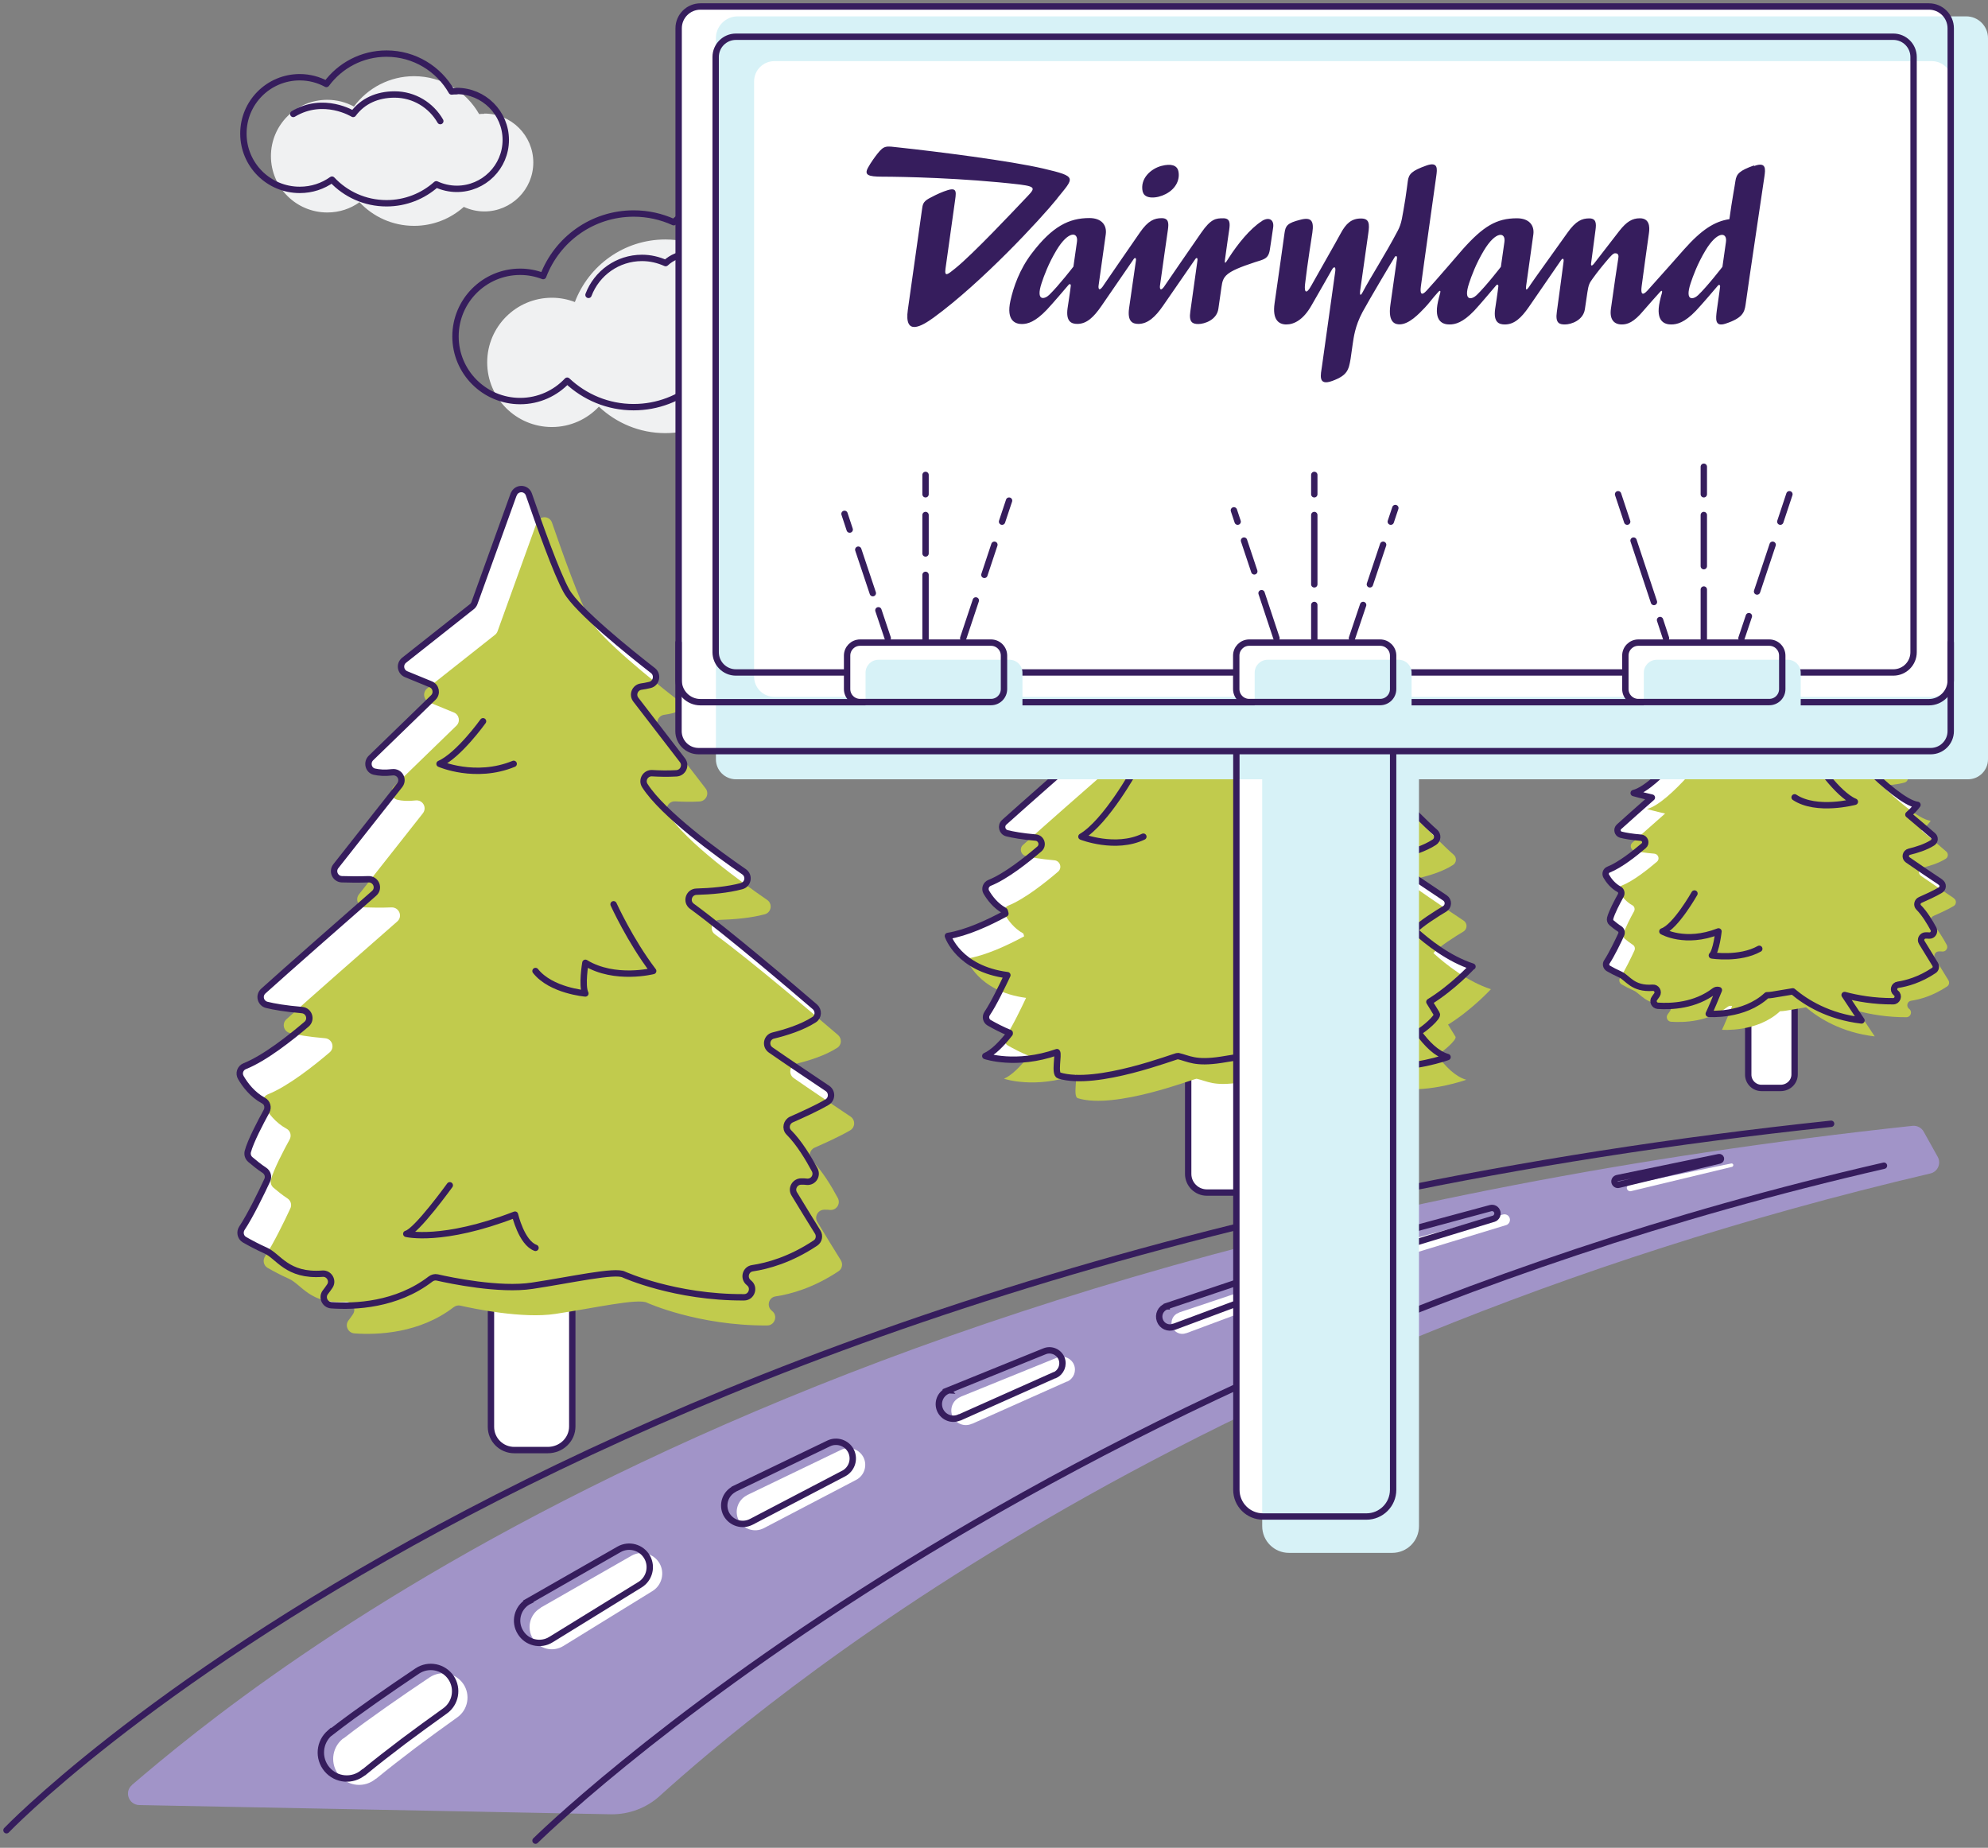 <svg width="312" height="290" viewBox="0 0 312 290" fill="none" xmlns="http://www.w3.org/2000/svg">
<rect x="0" y="0" width="312" height="290" fill="#808080" stroke="none"/>
<g clip-path="url(#clip0_4272_68209)">
<path d="M77.052 201.752V223.936C77.052 225.953 78.683 227.582 80.701 227.582H85.96C88.1 227.582 89.813 225.932 89.813 223.875V201.019" fill="white"/>
<path d="M77.052 201.752V223.936C77.052 225.953 78.683 227.582 80.701 227.582H85.96C88.1 227.582 89.813 225.932 89.813 223.875V201.019" fill="white"/>
<path d="M77.052 201.752V223.936C77.052 225.953 78.683 227.582 80.701 227.582H85.96C88.1 227.582 89.813 225.932 89.813 223.875V201.019" fill="white"/>
<path d="M77.052 201.752V223.936C77.052 225.953 78.683 227.582 80.701 227.582H85.96C88.1 227.582 89.813 225.932 89.813 223.875V201.019" stroke="#361D5D" stroke-miterlimit="10"/>
<path d="M80.619 77.572L74.463 94.643C74.382 94.867 74.239 95.07 74.056 95.213L63.415 103.626C62.661 104.237 62.824 105.419 63.721 105.806L67.594 107.395C68.45 107.741 68.654 108.841 68.002 109.473L58.217 118.965C57.524 119.638 57.789 120.88 58.747 121.104C59.461 121.267 60.378 121.349 61.56 121.206C62.742 121.064 63.435 122.347 62.722 123.243L52.713 135.934C52.061 136.749 52.611 137.951 53.651 137.992C54.813 138.032 56.301 138.053 57.809 137.992C59.012 137.951 59.624 139.418 58.706 140.212C53.998 144.327 44.906 152.312 41.319 155.551C40.565 156.244 40.891 157.466 41.869 157.711C43.011 157.996 44.764 158.301 47.393 158.525C48.514 158.627 48.963 160.012 48.107 160.746C45.62 162.864 41.584 166.063 38.424 167.326C37.69 167.611 37.405 168.466 37.813 169.139C38.465 170.259 39.606 171.787 41.339 172.724C41.951 173.05 42.154 173.803 41.828 174.415C40.911 176.085 39.301 179.141 38.893 180.729C38.771 181.198 38.934 181.687 39.301 181.992C39.831 182.441 40.687 183.154 41.482 183.663C42.012 184.009 42.216 184.681 41.93 185.252C41.074 187.106 39.26 190.833 37.976 192.748C37.568 193.359 37.731 194.195 38.363 194.561C39.219 195.05 40.422 195.702 41.665 196.252C43.724 197.148 45.029 200.326 50.614 199.898C51.654 199.817 52.346 200.998 51.755 201.854C51.531 202.18 51.307 202.506 51.062 202.811C50.451 203.606 50.981 204.767 51.98 204.848C55.649 205.113 62.233 204.848 67.573 200.734C67.879 200.51 68.246 200.408 68.613 200.489C70.753 200.978 78.397 202.567 83.514 201.793C89.507 200.897 96.58 199.287 97.925 200.041C97.925 200.041 105.916 203.667 116.781 203.606C117.963 203.606 118.493 202.078 117.555 201.345C117.535 201.345 117.515 201.304 117.494 201.284C116.638 200.591 117.005 199.206 118.085 199.043C120.43 198.697 124.038 197.719 127.972 195.091C128.543 194.724 128.685 193.95 128.339 193.38C127.442 191.933 125.791 189.265 124.649 187.37C124.119 186.515 124.771 185.415 125.77 185.435C126.076 185.435 126.382 185.435 126.667 185.476C127.666 185.537 128.318 184.498 127.87 183.622C126.912 181.83 125.444 179.365 123.793 177.715C123.181 177.104 123.426 176.044 124.221 175.698C125.831 174.985 128.155 173.946 129.786 172.989C130.601 172.52 130.642 171.359 129.867 170.829C127.686 169.363 123.63 166.653 120.939 164.779C120.042 164.148 120.307 162.762 121.367 162.518C123.304 162.049 125.872 161.255 127.768 160.033C128.481 159.585 128.522 158.566 127.89 158.016C124.466 155.083 114.396 146.486 108.586 142.229C107.608 141.516 108.097 139.968 109.32 139.947C111.542 139.886 114.212 139.662 116.394 139.071C117.433 138.786 117.657 137.421 116.76 136.81C112.786 134.08 104.02 127.725 101.207 123.304C100.637 122.428 101.309 121.288 102.349 121.349C103.388 121.41 104.815 121.451 106.161 121.369C107.18 121.308 107.73 120.147 107.119 119.332L99.781 109.798C99.189 109.024 99.658 107.904 100.616 107.761C101.044 107.7 101.513 107.619 102.002 107.497C103.022 107.252 103.307 105.908 102.492 105.256C98.802 102.384 90.628 95.824 88.916 92.769C87.367 90.019 84.574 82.176 83.004 77.613C82.617 76.472 81.027 76.472 80.619 77.613V77.572Z" fill="white"/>
<path d="M84.248 81.992L78.092 99.063C78.01 99.287 77.868 99.491 77.684 99.633L67.043 108.047C66.289 108.658 66.452 109.839 67.349 110.226L71.222 111.815C72.078 112.161 72.282 113.261 71.63 113.893L61.846 123.386C61.153 124.058 61.417 125.301 62.376 125.525C63.089 125.688 64.006 125.769 65.189 125.627C66.371 125.484 67.064 126.767 66.35 127.664L56.342 140.355C55.69 141.169 56.24 142.371 57.279 142.412C58.441 142.453 59.929 142.473 61.438 142.412C62.641 142.371 63.252 143.838 62.335 144.632C57.626 148.747 48.535 156.733 44.947 159.972C44.193 160.664 44.519 161.886 45.498 162.131C46.639 162.416 48.392 162.722 51.022 162.946C52.143 163.048 52.591 164.433 51.735 165.166C49.248 167.285 45.212 170.483 42.053 171.746C41.319 172.031 41.033 172.887 41.441 173.559C42.093 174.679 43.235 176.207 44.968 177.144C45.579 177.47 45.783 178.224 45.457 178.835C44.539 180.505 42.929 183.561 42.521 185.15C42.399 185.618 42.562 186.107 42.929 186.413C43.459 186.861 44.315 187.574 45.11 188.083C45.64 188.43 45.844 189.102 45.559 189.672C44.703 191.526 42.888 195.254 41.604 197.169C41.196 197.78 41.359 198.615 41.991 198.982C42.847 199.471 44.05 200.122 45.294 200.672C47.352 201.569 48.657 204.747 54.242 204.319C55.282 204.237 55.975 205.419 55.384 206.274C55.16 206.6 54.935 206.926 54.691 207.232C54.079 208.026 54.609 209.187 55.608 209.269C59.277 209.534 65.861 209.269 71.202 205.154C71.508 204.93 71.875 204.828 72.242 204.91C74.382 205.398 82.026 206.987 87.142 206.213C93.135 205.317 100.209 203.708 101.554 204.461C101.554 204.461 109.545 208.087 120.409 208.026C121.592 208.026 122.122 206.498 121.184 205.765C121.163 205.765 121.143 205.724 121.123 205.704C120.267 205.011 120.633 203.626 121.714 203.463C124.058 203.117 127.666 202.139 131.6 199.511C132.171 199.145 132.314 198.371 131.967 197.8C131.07 196.354 129.419 193.685 128.278 191.791C127.748 190.935 128.4 189.835 129.399 189.856C129.704 189.856 130.01 189.856 130.296 189.896C131.294 189.957 131.947 188.918 131.498 188.043C130.54 186.25 129.073 183.785 127.421 182.135C126.81 181.524 127.055 180.465 127.849 180.118C129.46 179.405 131.784 178.366 133.414 177.409C134.23 176.94 134.271 175.779 133.496 175.25C131.315 173.783 127.258 171.074 124.568 169.2C123.671 168.568 123.936 167.183 124.996 166.938C126.932 166.47 129.501 165.675 131.396 164.453C132.11 164.005 132.151 162.986 131.519 162.436C128.094 159.503 118.024 150.907 112.215 146.649C111.236 145.936 111.726 144.388 112.949 144.368C115.171 144.307 117.841 144.082 120.022 143.492C121.062 143.206 121.286 141.842 120.389 141.231C116.414 138.501 107.649 132.145 104.836 127.725C104.265 126.849 104.938 125.708 105.977 125.769C107.017 125.83 108.444 125.871 109.789 125.789C110.808 125.728 111.359 124.567 110.747 123.752L103.409 114.219C102.818 113.445 103.287 112.324 104.245 112.182C104.673 112.121 105.142 112.039 105.631 111.917C106.65 111.673 106.935 110.328 106.12 109.676C102.43 106.804 94.256 100.245 92.544 97.189C90.995 94.439 88.202 86.596 86.633 82.033C86.245 80.892 84.656 80.892 84.248 82.033V81.992Z" fill="#C1CB4D"/>
<path d="M80.619 77.572L74.463 94.643C74.382 94.867 74.239 95.07 74.056 95.213L63.415 103.626C62.661 104.237 62.824 105.419 63.721 105.806L67.594 107.395C68.45 107.741 68.654 108.841 68.002 109.473L58.217 118.965C57.524 119.638 57.789 120.88 58.747 121.104C59.461 121.267 60.378 121.349 61.56 121.206C62.742 121.064 63.435 122.347 62.722 123.243L52.713 135.934C52.061 136.749 52.611 137.951 53.651 137.992C54.813 138.032 56.301 138.053 57.809 137.992C59.012 137.951 59.624 139.418 58.706 140.212C53.998 144.327 44.906 152.312 41.319 155.551C40.565 156.244 40.891 157.466 41.869 157.711C43.011 157.996 44.764 158.301 47.393 158.525C48.514 158.627 48.963 160.012 48.107 160.746C45.62 162.864 41.584 166.063 38.424 167.326C37.69 167.611 37.405 168.466 37.813 169.139C38.465 170.259 39.606 171.787 41.339 172.724C41.951 173.05 42.154 173.803 41.828 174.415C40.911 176.085 39.301 179.141 38.893 180.73C38.771 181.198 38.934 181.687 39.301 181.992C39.831 182.441 40.687 183.154 41.482 183.663C42.012 184.009 42.216 184.681 41.93 185.252C41.074 187.106 39.26 190.833 37.976 192.748C37.568 193.359 37.731 194.195 38.363 194.561C39.219 195.05 40.422 195.702 41.665 196.252C43.724 197.148 45.029 200.326 50.614 199.898C51.654 199.817 52.346 200.998 51.755 201.854C51.531 202.18 51.307 202.506 51.062 202.811C50.451 203.606 50.981 204.767 51.98 204.848C55.649 205.113 62.233 204.848 67.573 200.734C67.879 200.51 68.246 200.408 68.613 200.489C70.753 200.978 78.397 202.567 83.514 201.793C89.507 200.897 96.58 199.287 97.925 200.041C97.925 200.041 105.916 203.667 116.781 203.606C117.963 203.606 118.493 202.078 117.555 201.345C117.535 201.345 117.515 201.304 117.494 201.284C116.638 200.591 117.005 199.206 118.085 199.043C120.43 198.697 124.038 197.719 127.972 195.091C128.543 194.724 128.685 193.95 128.339 193.38C127.442 191.933 125.791 189.265 124.649 187.37C124.119 186.515 124.771 185.415 125.77 185.435C126.076 185.435 126.382 185.435 126.667 185.476C127.666 185.537 128.318 184.498 127.87 183.622C126.912 181.83 125.444 179.365 123.793 177.715C123.181 177.103 123.426 176.044 124.221 175.698C125.831 174.985 128.155 173.946 129.786 172.989C130.601 172.52 130.642 171.359 129.867 170.829C127.686 169.363 123.63 166.653 120.939 164.779C120.042 164.148 120.307 162.762 121.367 162.518C123.304 162.049 125.872 161.255 127.768 160.033C128.481 159.585 128.522 158.566 127.89 158.016C124.466 155.083 114.396 146.486 108.586 142.229C107.608 141.516 108.097 139.968 109.32 139.947C111.542 139.886 114.212 139.662 116.394 139.071C117.433 138.786 117.657 137.421 116.76 136.81C112.786 134.08 104.02 127.725 101.207 123.304C100.637 122.428 101.309 121.288 102.349 121.349C103.388 121.41 104.815 121.451 106.161 121.369C107.18 121.308 107.73 120.147 107.119 119.332L99.781 109.798C99.189 109.024 99.658 107.904 100.616 107.761C101.044 107.7 101.513 107.619 102.002 107.497C103.022 107.252 103.307 105.908 102.492 105.256C98.802 102.384 90.628 95.824 88.916 92.769C87.367 90.019 84.574 82.176 83.004 77.613C82.617 76.472 81.027 76.472 80.619 77.613V77.572Z" stroke="#361D5D" stroke-linecap="round" stroke-linejoin="round"/>
<path d="M70.59 186.026C70.59 186.026 65.372 193.257 63.762 193.645C63.762 193.645 69.388 195.05 80.823 190.63C80.823 190.63 81.843 195.05 84.044 195.845" stroke="#361D5D" stroke-linecap="round" stroke-linejoin="round"/>
<path d="M96.295 141.923C96.295 141.923 98.904 147.668 102.512 152.394C102.512 152.394 96.499 153.922 91.871 151.11C91.871 151.11 91.26 154.716 91.871 155.918C91.871 155.918 86.47 155.47 84.044 152.394" stroke="#361D5D" stroke-linecap="round" stroke-linejoin="round"/>
<path d="M75.809 113.2C75.809 113.2 71.997 118.538 68.98 119.882C68.98 119.882 74.606 122.347 80.619 119.882" stroke="#361D5D" stroke-linecap="round" stroke-linejoin="round"/>
<path d="M274.371 156.04V168.69C274.371 169.831 275.308 170.768 276.45 170.768H279.446C280.669 170.768 281.648 169.831 281.648 168.649V155.633" fill="white"/>
<path d="M274.371 157.955V168.67C274.371 169.811 275.308 170.748 276.45 170.748H279.446C280.669 170.748 281.648 169.811 281.648 168.629V155.612" fill="white"/>
<path d="M274.371 156.04V168.69C274.371 169.831 275.308 170.768 276.45 170.768H279.446C280.669 170.768 281.648 169.831 281.648 168.649V155.633" fill="white"/>
<path d="M274.371 157.955V168.67C274.371 169.811 275.308 170.748 276.45 170.748H279.446C280.669 170.748 281.648 169.811 281.648 168.629V155.612" stroke="#361D5D" stroke-miterlimit="10"/>
<path d="M304.478 138.399C303.235 137.564 300.911 136.016 299.403 134.956C298.893 134.61 299.036 133.816 299.647 133.673C300.748 133.408 302.216 132.96 303.296 132.267C303.704 132.003 303.724 131.432 303.357 131.127C302.562 130.434 301.135 129.212 299.504 127.847C300.422 127.052 300.931 126.319 300.931 126.319C299.056 126.095 295.468 122.917 293.287 120.799C294.449 120.738 295.733 120.615 296.834 120.31C297.425 120.147 297.548 119.373 297.058 119.026C295.896 118.232 294.001 116.867 292.207 115.4C295.713 114.871 296.182 113.282 296.182 113.282C293.878 112.976 292.023 111.652 290.678 110.247C290.78 110.247 290.902 110.247 291.004 110.247C291.595 110.206 291.901 109.554 291.534 109.085L287.355 103.646C289.149 103.056 290.454 101.813 290.454 101.813C289.068 101.813 284.807 99.369 284.277 98.9C286.092 98.085 287.804 96.496 287.804 96.496C285.521 96.354 282.912 94.948 280.751 93.665C279.895 91.628 278.468 87.207 277.816 85.333C277.591 84.681 276.674 84.681 276.45 85.333L274.187 92.137C274.147 92.259 273.596 94.357 268.072 98.493L270.274 99.389C270.763 99.593 270.885 100.204 270.498 100.57L262.324 108.067C261.916 108.454 264.118 109.615 265.606 110.185C266.217 110.41 266.666 110.837 266.278 111.347L260.061 117.193C259.776 117.56 261.468 118.925 262.65 119.495C260.978 121.328 258.247 124.017 256.392 124.465C256.392 124.465 257.615 124.812 259.246 125.178C257.207 126.971 255.189 128.764 254.089 129.762C253.66 130.149 253.844 130.862 254.394 131.004C255.047 131.167 256.045 131.351 257.554 131.473C258.186 131.534 258.451 132.329 257.962 132.736C256.555 133.938 254.252 135.771 252.437 136.484C252.03 136.647 251.867 137.136 252.091 137.523C252.458 138.155 253.11 139.03 254.089 139.56C254.435 139.743 254.557 140.171 254.374 140.518C253.844 141.475 252.927 143.207 252.702 144.123C252.641 144.388 252.723 144.673 252.927 144.836C253.232 145.101 253.722 145.488 254.17 145.773C254.476 145.957 254.578 146.344 254.435 146.67C253.946 147.729 252.927 149.847 252.193 150.947C251.948 151.294 252.05 151.762 252.417 151.986C252.906 152.271 253.599 152.638 254.292 152.944C255.454 153.453 256.208 155.266 259.388 155.022C259.98 154.981 260.367 155.653 260.041 156.142C259.918 156.325 259.776 156.509 259.653 156.692C259.307 157.14 259.613 157.812 260.183 157.853C262.283 157.996 266.013 157.853 269.071 155.51C269.234 155.388 269.458 155.327 269.662 155.368C269.682 155.368 269.723 155.368 269.764 155.388C269.214 156.733 268.602 158.22 268.174 159.116C268.174 159.116 273.678 159.564 277.286 156.203C277.591 156.203 277.877 156.162 278.162 156.122C279.202 155.959 280.303 155.775 281.363 155.592C283.401 157.323 286.948 159.544 292.146 160.155L289.496 156.162C291.412 156.672 294.062 157.16 297.119 157.14C297.792 157.14 298.098 156.264 297.568 155.857C297.568 155.857 297.548 155.836 297.527 155.816C297.038 155.429 297.242 154.635 297.874 154.553C299.219 154.349 301.278 153.799 303.5 152.312C303.826 152.109 303.907 151.66 303.704 151.334C303.194 150.52 302.256 148.992 301.604 147.912C301.298 147.423 301.665 146.792 302.256 146.812C302.419 146.812 302.603 146.812 302.766 146.833C303.337 146.873 303.704 146.262 303.439 145.773C302.888 144.755 302.052 143.349 301.115 142.412C300.768 142.066 300.891 141.455 301.359 141.251C302.277 140.843 303.602 140.253 304.519 139.703C304.988 139.438 305.008 138.766 304.56 138.48L304.478 138.399Z" fill="white"/>
<path d="M306.557 140.905C305.314 140.069 302.99 138.521 301.482 137.462C300.972 137.116 301.115 136.321 301.726 136.179C302.827 135.914 304.295 135.466 305.375 134.773C305.783 134.508 305.803 133.938 305.436 133.632C304.641 132.94 303.214 131.717 301.584 130.353C302.501 129.558 303.01 128.825 303.01 128.825C301.135 128.601 297.547 125.423 295.366 123.304C296.528 123.243 297.812 123.121 298.913 122.815C299.504 122.652 299.627 121.878 299.137 121.532C297.976 120.738 296.08 119.373 294.286 117.906C297.792 117.376 298.261 115.787 298.261 115.787C295.958 115.482 294.103 114.158 292.757 112.752C292.859 112.752 292.981 112.752 293.083 112.752C293.674 112.711 293.98 112.06 293.613 111.591L289.435 106.152C291.228 105.561 292.533 104.319 292.533 104.319C291.147 104.319 286.887 101.874 286.357 101.406C288.171 100.591 289.883 99.002 289.883 99.002C287.6 98.859 284.991 97.454 282.83 96.17C281.974 94.133 280.547 89.713 279.895 87.839C279.671 87.187 278.753 87.187 278.529 87.839L276.266 94.643C276.226 94.765 275.675 96.863 270.151 100.998L272.353 101.895C272.842 102.098 272.964 102.709 272.577 103.076L264.403 110.573C263.995 110.96 266.197 112.121 267.685 112.691C268.296 112.915 268.745 113.343 268.357 113.852L262.14 119.699C261.855 120.065 263.547 121.43 264.729 122.001C263.057 123.834 260.326 126.523 258.471 126.971C258.471 126.971 259.694 127.317 261.325 127.684C259.286 129.477 257.268 131.269 256.168 132.267C255.74 132.654 255.923 133.367 256.473 133.51C257.126 133.673 258.125 133.856 259.633 133.979C260.265 134.04 260.53 134.834 260.041 135.242C258.634 136.443 256.331 138.277 254.517 138.99C254.109 139.153 253.946 139.642 254.17 140.029C254.537 140.66 255.189 141.536 256.168 142.066C256.514 142.249 256.636 142.677 256.453 143.023C255.923 143.981 255.006 145.712 254.781 146.629C254.72 146.894 254.802 147.179 255.006 147.342C255.311 147.607 255.801 147.994 256.249 148.279C256.555 148.462 256.657 148.849 256.514 149.175C256.025 150.234 255.006 152.353 254.272 153.453C254.027 153.799 254.129 154.268 254.496 154.492C254.985 154.777 255.678 155.144 256.371 155.449C257.533 155.959 258.288 157.772 261.468 157.527C262.059 157.486 262.446 158.159 262.12 158.648C261.997 158.831 261.855 159.014 261.732 159.198C261.386 159.646 261.692 160.318 262.262 160.359C264.362 160.501 268.092 160.359 271.15 158.016C271.313 157.894 271.537 157.833 271.741 157.873C271.762 157.873 271.802 157.873 271.843 157.894C271.293 159.238 270.681 160.725 270.253 161.622C270.253 161.622 275.757 162.07 279.365 158.709C279.671 158.709 279.956 158.668 280.241 158.627C281.281 158.464 282.382 158.281 283.442 158.098C285.48 159.829 289.027 162.049 294.225 162.661L291.575 158.668C293.491 159.177 296.141 159.666 299.199 159.646C299.871 159.646 300.177 158.77 299.647 158.362C299.647 158.362 299.627 158.342 299.606 158.322C299.117 157.935 299.321 157.14 299.953 157.059C301.298 156.855 303.357 156.305 305.579 154.818C305.905 154.614 305.987 154.166 305.783 153.84C305.273 153.025 304.335 151.497 303.683 150.418C303.377 149.929 303.744 149.297 304.335 149.318C304.498 149.318 304.682 149.318 304.845 149.338C305.416 149.379 305.783 148.768 305.518 148.279C304.967 147.26 304.132 145.855 303.194 144.918C302.847 144.571 302.97 143.96 303.439 143.757C304.356 143.349 305.681 142.758 306.598 142.208C307.067 141.944 307.087 141.271 306.639 140.986L306.557 140.905Z" fill="#C1CB4D"/>
<path d="M265.932 140.232C265.932 140.232 262.956 145.488 260.897 146.181C260.897 146.181 264.444 148.238 269.703 146.181C269.703 146.181 269.356 149.277 268.663 149.949C268.663 149.949 273.005 150.642 276.104 148.91" stroke="#361D5D" stroke-linecap="round" stroke-linejoin="round"/>
<path d="M284.808 119.312C284.808 119.312 288.354 124.69 291.106 125.83C291.106 125.83 285.113 127.44 281.648 125.138" stroke="#361D5D" stroke-linecap="round" stroke-linejoin="round"/>
<path d="M274.371 102.526C274.371 102.526 271.538 106.193 270.396 107.782C270.396 107.782 273.596 108.474 276.124 107.558" stroke="#361D5D" stroke-linecap="round" stroke-linejoin="round"/>
<path d="M304.478 138.399C303.235 137.564 300.911 136.016 299.403 134.956C298.893 134.61 299.036 133.816 299.647 133.673C300.748 133.408 302.216 132.96 303.296 132.267C303.704 132.003 303.724 131.432 303.357 131.127C302.562 130.434 301.135 129.212 299.504 127.847C300.422 127.052 300.931 126.319 300.931 126.319C299.056 126.095 295.468 122.917 293.287 120.799C294.449 120.738 295.733 120.615 296.834 120.31C297.425 120.147 297.548 119.373 297.058 119.026C295.896 118.232 294.001 116.867 292.207 115.4C295.713 114.871 296.182 113.282 296.182 113.282C293.878 112.976 292.023 111.652 290.678 110.247C290.78 110.247 290.902 110.247 291.004 110.247C291.595 110.206 291.901 109.554 291.534 109.085L287.355 103.646C289.149 103.056 290.454 101.813 290.454 101.813C289.068 101.813 284.807 99.369 284.277 98.9C286.092 98.085 287.804 96.496 287.804 96.496C285.521 96.354 282.912 94.948 280.751 93.665C279.895 91.628 278.468 87.207 277.816 85.333C277.591 84.681 276.674 84.681 276.45 85.333L274.187 92.137C274.147 92.259 273.596 94.357 268.072 98.493L270.274 99.389C270.763 99.593 270.885 100.204 270.498 100.57L262.324 108.067C261.916 108.454 264.118 109.615 265.606 110.185C266.217 110.41 266.666 110.837 266.278 111.347L260.061 117.193C259.776 117.56 261.468 118.925 262.65 119.495C260.978 121.328 258.247 124.017 256.392 124.465C256.392 124.465 257.615 124.812 259.246 125.178C257.207 126.971 255.189 128.764 254.089 129.762C253.66 130.149 253.844 130.862 254.394 131.004C255.047 131.167 256.045 131.351 257.554 131.473C258.186 131.534 258.451 132.329 257.962 132.736C256.555 133.938 254.252 135.771 252.437 136.484C252.03 136.647 251.867 137.136 252.091 137.523C252.458 138.155 253.11 139.03 254.089 139.56C254.435 139.743 254.557 140.171 254.374 140.518C253.844 141.475 252.927 143.207 252.702 144.123C252.641 144.388 252.723 144.673 252.927 144.836C253.232 145.101 253.722 145.488 254.17 145.773C254.476 145.957 254.578 146.344 254.435 146.67C253.946 147.729 252.927 149.847 252.193 150.947C251.948 151.294 252.05 151.762 252.417 151.986C252.906 152.271 253.599 152.638 254.292 152.944C255.454 153.453 256.208 155.266 259.388 155.022C259.98 154.981 260.367 155.653 260.041 156.142C259.918 156.325 259.776 156.509 259.653 156.692C259.307 157.14 259.613 157.812 260.183 157.853C262.283 157.996 266.013 157.853 269.071 155.51C269.234 155.388 269.458 155.327 269.662 155.368C269.682 155.368 269.723 155.368 269.764 155.388C269.214 156.733 268.602 158.22 268.174 159.116C268.174 159.116 273.678 159.564 277.286 156.203C277.591 156.203 277.877 156.162 278.162 156.122C279.202 155.959 280.303 155.775 281.363 155.592C283.401 157.323 286.948 159.544 292.146 160.155L289.496 156.162C291.412 156.672 294.062 157.16 297.119 157.14C297.792 157.14 298.098 156.264 297.568 155.857C297.568 155.857 297.548 155.836 297.527 155.816C297.038 155.429 297.242 154.635 297.874 154.553C299.219 154.349 301.278 153.799 303.5 152.312C303.826 152.109 303.907 151.66 303.704 151.334C303.194 150.52 302.256 148.992 301.604 147.912C301.298 147.423 301.665 146.792 302.256 146.812C302.419 146.812 302.603 146.812 302.766 146.833C303.337 146.873 303.704 146.262 303.439 145.773C302.888 144.755 302.052 143.349 301.115 142.412C300.768 142.066 300.891 141.455 301.359 141.251C302.277 140.843 303.602 140.253 304.519 139.703C304.988 139.438 305.008 138.766 304.56 138.48L304.478 138.399Z" stroke="#361D5D" stroke-linecap="round" stroke-linejoin="round"/>
<path d="M186.475 166.327V184.233C186.475 185.863 187.8 187.167 189.41 187.167H193.65C195.362 187.167 196.769 185.822 196.769 184.172V165.737" fill="white"/>
<path d="M186.475 166.327V184.233C186.475 185.863 187.8 187.167 189.41 187.167H193.65C195.362 187.167 196.769 185.822 196.769 184.172V165.737" fill="white"/>
<path d="M186.475 166.327V184.233C186.475 185.863 187.8 187.167 189.41 187.167H193.65C195.362 187.167 196.769 185.822 196.769 184.172V165.737" fill="white"/>
<path d="M186.475 166.327V184.233C186.475 185.863 187.8 187.167 189.41 187.167H193.65C195.362 187.167 196.769 185.822 196.769 184.172V165.737" stroke="#361D5D" stroke-miterlimit="10"/>
<path d="M231.095 151.701C227.385 150.499 224.042 147.851 222.024 146.018C222.758 145.101 225.632 143.288 226.713 142.657C227.365 142.27 227.406 141.353 226.774 140.925C225 139.744 221.739 137.564 219.578 136.036C218.865 135.527 219.069 134.427 219.925 134.203C221.494 133.816 223.574 133.184 225.102 132.186C225.673 131.819 225.714 131.025 225.204 130.577C222.452 128.214 216.623 121.695 211.934 118.273C211.139 117.702 211.547 116.46 212.525 116.419C214.319 116.378 216.459 116.195 218.233 115.706C219.069 115.482 219.252 114.362 218.539 113.873C215.338 111.673 208.265 106.539 205.982 102.974C205.534 102.261 206.064 101.345 206.899 101.385C207.776 101.446 208.877 101.467 209.977 101.406C210.813 101.365 211.241 100.408 210.732 99.756L204.8 92.055C204.311 91.424 204.698 90.528 205.472 90.426C205.819 90.385 206.186 90.324 206.594 90.222C207.429 90.019 207.654 88.939 206.981 88.43C205.37 87.167 202.7 85.048 200.356 82.97C202.007 81.891 201.885 79.65 201.885 79.65C199.316 79.141 192.182 68.812 191.244 66.144C190.938 65.227 189.634 65.227 189.308 66.144C189.308 66.144 182.663 76.533 180.115 78.855C179.809 79.141 179.85 79.65 180.196 79.874C180.828 80.302 181.766 80.872 182.764 81.361L175.426 87.167C174.815 87.656 174.957 88.613 175.671 88.918L178.79 90.202C179.483 90.487 179.646 91.363 179.116 91.893L171.227 99.552C170.656 100.102 170.88 101.1 171.655 101.263C172.226 101.406 172.98 101.467 173.938 101.345C174.896 101.222 175.447 102.261 174.876 102.995L166.804 113.241C166.294 113.893 166.722 114.871 167.558 114.891C168.516 114.932 169.698 114.952 170.942 114.891C171.9 114.85 172.369 116.032 171.655 116.663C167.843 119.984 160.505 126.441 157.61 129.049C156.999 129.599 157.264 130.597 158.059 130.78C158.976 131.004 160.383 131.269 162.543 131.453C163.44 131.534 163.807 132.655 163.114 133.245C161.116 134.956 157.855 137.543 155.307 138.562C154.716 138.806 154.492 139.479 154.797 140.029C155.327 140.925 156.245 142.168 157.631 142.921C157.692 142.962 157.733 143.125 157.794 143.39C155.083 144.857 151.679 146.425 148.764 146.894C148.764 146.894 150.435 152.047 158.1 153.046C157.386 154.553 155.959 157.548 154.92 159.075C154.594 159.564 154.736 160.237 155.246 160.522C156.061 160.99 157.284 161.642 158.467 162.111V162.212C157.182 163.863 155.837 165.207 154.634 165.737C154.634 165.737 159.445 167.387 165.886 165.126C166.192 165.451 165.438 168.548 166.213 168.792C172.083 170.626 184.579 165.676 184.864 165.737C186.597 166.124 187.514 166.959 191.652 166.327C193.099 166.103 194.628 165.838 196.096 165.594C201.885 170.931 208.856 170.646 208.856 170.646C208.265 169.933 207.633 168.222 207.083 166.246C209.814 167.02 216.48 167.346 216.602 167.285C221.698 167.896 227.182 165.9 227.182 165.9C225.449 165.39 223.9 163.822 222.595 162.009C223.431 161.601 225.775 159.605 225.49 159.137C225.184 158.648 224.776 157.975 224.328 157.242C228.058 154.94 231.034 151.701 231.034 151.701H231.095Z" fill="white"/>
<path d="M234.031 155.266C230.321 154.064 226.978 151.416 224.96 149.583C225.694 148.666 228.568 146.853 229.648 146.221C230.301 145.834 230.341 144.918 229.709 144.49C227.936 143.308 224.675 141.129 222.514 139.601C221.8 139.092 222.004 137.992 222.86 137.768C224.43 137.381 226.509 136.749 228.038 135.751C228.609 135.384 228.649 134.59 228.14 134.142C225.388 131.779 219.558 125.26 214.87 121.838C214.075 121.267 214.482 120.025 215.461 119.984C217.255 119.943 219.395 119.76 221.168 119.271C222.004 119.047 222.188 117.926 221.474 117.438C218.274 115.238 211.201 110.104 208.918 106.539C208.469 105.826 208.999 104.91 209.835 104.95C210.711 105.011 211.812 105.032 212.913 104.971C213.749 104.93 214.177 103.973 213.667 103.321L207.735 95.621C207.246 94.989 207.633 94.093 208.408 93.991C208.754 93.95 209.121 93.889 209.529 93.787C210.365 93.583 210.589 92.504 209.916 91.995C208.306 90.731 205.636 88.613 203.292 86.535C204.943 85.456 204.82 83.215 204.82 83.215C202.252 82.705 195.117 72.377 194.18 69.709C193.874 68.792 192.569 68.792 192.243 69.709C192.243 69.709 185.598 80.098 183.05 82.42C182.744 82.705 182.785 83.215 183.132 83.439C183.764 83.867 184.701 84.437 185.7 84.926L178.362 90.731C177.75 91.22 177.893 92.178 178.606 92.483L181.725 93.767C182.418 94.052 182.581 94.928 182.051 95.457L174.163 103.117C173.592 103.667 173.816 104.665 174.591 104.828C175.161 104.971 175.916 105.032 176.874 104.91C177.832 104.787 178.382 105.826 177.811 106.56L169.739 116.806C169.23 117.458 169.658 118.436 170.493 118.456C171.451 118.497 172.634 118.517 173.877 118.456C174.835 118.415 175.304 119.597 174.591 120.228C170.779 123.549 163.441 130.006 160.546 132.614C159.934 133.164 160.199 134.162 160.994 134.345C161.912 134.569 163.318 134.834 165.479 135.018C166.376 135.099 166.743 136.219 166.05 136.81C164.052 138.521 160.791 141.108 158.243 142.127C157.651 142.371 157.427 143.044 157.733 143.594C158.263 144.49 159.18 145.733 160.566 146.486C160.627 146.527 160.668 146.69 160.729 146.955C158.018 148.422 154.614 149.99 151.699 150.459C151.699 150.459 153.371 155.612 161.035 156.611C160.322 158.118 158.895 161.113 157.855 162.64C157.529 163.129 157.672 163.801 158.181 164.087C158.997 164.555 160.22 165.207 161.402 165.676V165.777C160.118 167.427 158.773 168.772 157.57 169.302C157.57 169.302 162.381 170.952 168.822 168.69C169.128 169.016 168.373 172.113 169.148 172.357C175.019 174.191 187.514 169.24 187.8 169.302C189.532 169.689 190.45 170.524 194.588 169.892C196.035 169.668 197.564 169.403 199.031 169.159C204.82 174.496 211.792 174.211 211.792 174.211C211.201 173.498 210.569 171.787 210.018 169.811C212.75 170.585 219.415 170.911 219.538 170.85C224.634 171.461 230.117 169.465 230.117 169.465C228.384 168.955 226.835 167.387 225.531 165.574C226.366 165.166 228.711 163.17 228.425 162.701C228.119 162.213 227.712 161.54 227.263 160.807C230.994 158.505 233.97 155.266 233.97 155.266H234.031Z" fill="#C1CB4D"/>
<path d="M178.137 120.778C178.137 120.778 173.592 129.028 169.719 131.31C169.719 131.31 175.059 133.408 179.442 131.31" stroke="#361D5D" stroke-linecap="round" stroke-linejoin="round"/>
<path d="M193.385 95.193C193.385 95.193 195.647 100.224 200.621 103.769C200.621 103.769 196.503 106.356 193.12 104.604" stroke="#361D5D" stroke-linecap="round" stroke-linejoin="round"/>
<path d="M231.095 151.701C227.385 150.499 224.042 147.851 222.024 146.018C222.758 145.101 225.632 143.288 226.713 142.657C227.365 142.27 227.406 141.353 226.774 140.925C225 139.744 221.739 137.564 219.578 136.036C218.865 135.527 219.069 134.427 219.925 134.203C221.494 133.816 223.574 133.184 225.102 132.186C225.673 131.819 225.714 131.025 225.204 130.577C222.452 128.214 216.623 121.695 211.934 118.273C211.139 117.702 211.547 116.46 212.525 116.419C214.319 116.378 216.459 116.195 218.233 115.706C219.069 115.482 219.252 114.362 218.539 113.873C215.338 111.673 208.265 106.539 205.982 102.974C205.534 102.261 206.064 101.345 206.899 101.385C207.776 101.446 208.877 101.467 209.977 101.406C210.813 101.365 211.241 100.408 210.732 99.756L204.8 92.056C204.311 91.424 204.698 90.528 205.472 90.426C205.819 90.385 206.186 90.324 206.594 90.222C207.429 90.019 207.654 88.939 206.981 88.43C205.37 87.167 202.7 85.048 200.356 82.97C202.007 81.891 201.885 79.65 201.885 79.65C199.316 79.141 192.182 68.812 191.244 66.144C190.938 65.227 189.634 65.227 189.308 66.144C189.308 66.144 182.663 76.533 180.115 78.855C179.809 79.141 179.85 79.65 180.196 79.874C180.828 80.302 181.766 80.872 182.764 81.361L175.426 87.167C174.815 87.656 174.957 88.613 175.671 88.918L178.79 90.202C179.483 90.487 179.646 91.363 179.116 91.893L171.227 99.552C170.656 100.102 170.88 101.1 171.655 101.263C172.226 101.406 172.98 101.467 173.938 101.345C174.896 101.222 175.447 102.261 174.876 102.995L166.804 113.241C166.294 113.893 166.722 114.871 167.558 114.891C168.516 114.932 169.698 114.952 170.942 114.891C171.9 114.85 172.369 116.032 171.655 116.663C167.843 119.984 160.505 126.441 157.61 129.049C156.999 129.599 157.264 130.597 158.059 130.78C158.976 131.004 160.383 131.269 162.543 131.453C163.44 131.534 163.807 132.655 163.114 133.245C161.116 134.956 157.855 137.543 155.307 138.562C154.716 138.806 154.492 139.479 154.797 140.029C155.327 140.925 156.245 142.168 157.631 142.921C157.692 142.962 157.733 143.125 157.794 143.39C155.083 144.857 151.679 146.425 148.764 146.894C148.764 146.894 150.435 152.047 158.1 153.046C157.386 154.553 155.959 157.548 154.92 159.075C154.594 159.564 154.736 160.237 155.246 160.522C156.061 160.99 157.284 161.642 158.467 162.111V162.212C157.182 163.863 155.837 165.207 154.634 165.737C154.634 165.737 159.445 167.387 165.886 165.126C166.192 165.451 165.438 168.548 166.213 168.792C172.083 170.626 184.579 165.676 184.864 165.737C186.597 166.124 187.514 166.959 191.652 166.327C193.099 166.103 194.628 165.838 196.096 165.594C201.885 170.931 208.856 170.646 208.856 170.646C208.265 169.933 207.633 168.222 207.083 166.246C209.814 167.02 216.48 167.346 216.602 167.285C221.698 167.896 227.182 165.9 227.182 165.9C225.449 165.39 223.9 163.822 222.595 162.009C223.431 161.601 225.775 159.605 225.49 159.137C225.184 158.648 224.776 157.975 224.328 157.242C228.058 154.94 231.034 151.701 231.034 151.701H231.095Z" stroke="#361D5D" stroke-linecap="round" stroke-linejoin="round"/>
<path d="M20.71 280.139C39.729 263.883 121.816 195.885 300.137 176.696C300.85 176.615 301.563 176.981 301.91 177.613L304.111 181.565C304.682 182.604 304.111 183.907 302.949 184.172C184.191 212.019 118.554 268.303 103.511 281.891C101.432 283.765 98.7 284.783 95.887 284.743L21.852 283.296C20.201 283.256 19.467 281.218 20.71 280.159V280.139Z" fill="#A194C8"/>
<path d="M84.044 288.878C84.044 288.878 159.527 214.199 295.672 182.95" stroke="#361D5D" stroke-linecap="round" stroke-linejoin="round"/>
<path d="M1.019 287.248C1.019 287.248 86.673 197.637 287.376 176.37" stroke="#361D5D" stroke-linecap="round" stroke-linejoin="round"/>
<path d="M53.876 272.867C55.058 271.95 56.118 271.155 57.259 270.32L60.623 267.917C62.885 266.328 65.148 264.779 67.431 263.252C69.184 262.09 71.549 262.559 72.731 264.311C73.872 266.022 73.444 268.344 71.773 269.526C69.592 271.094 67.41 272.663 65.27 274.272L62.09 276.717C61.051 277.532 59.97 278.387 59.033 279.161H58.992C57.259 280.628 54.691 280.404 53.244 278.672C51.796 276.941 52.02 274.374 53.753 272.928C53.773 272.907 53.835 272.867 53.855 272.846L53.876 272.867Z" fill="white"/>
<path d="M84.859 252.312L99.108 244.164C100.657 243.288 102.614 243.818 103.511 245.366C104.367 246.873 103.878 248.788 102.41 249.705L102.308 249.766L88.528 258.261L88.427 258.322C86.796 259.34 84.635 258.831 83.636 257.181C82.617 255.551 83.127 253.392 84.778 252.394C84.798 252.394 84.839 252.353 84.88 252.333L84.859 252.312Z" fill="white"/>
<path d="M117.25 234.651L132.008 227.542C133.313 226.91 134.903 227.46 135.535 228.764C136.146 230.047 135.636 231.575 134.393 232.247L134.312 232.288L119.941 239.805L119.859 239.846C118.432 240.579 116.7 240.029 115.945 238.623C115.212 237.197 115.762 235.466 117.168 234.712C117.189 234.712 117.23 234.692 117.25 234.671V234.651Z" fill="white"/>
<path d="M150.721 219.23L165.887 213.078C166.926 212.651 168.129 213.16 168.557 214.199C168.965 215.217 168.496 216.378 167.497 216.827H167.436L152.596 223.447H152.535C151.373 223.997 150.007 223.447 149.498 222.306C148.988 221.145 149.498 219.78 150.68 219.271C150.68 219.271 150.721 219.251 150.741 219.251L150.721 219.23Z" fill="white"/>
<path d="M185.047 205.989L200.539 200.795C201.294 200.53 202.129 200.958 202.374 201.711C202.619 202.465 202.231 203.26 201.497 203.545H201.457L186.209 209.228H186.169C185.272 209.575 184.293 209.126 183.967 208.23C183.641 207.334 184.089 206.356 184.986 206.03C184.986 206.03 185.027 206.03 185.047 206.03V205.989Z" fill="white"/>
<path d="M220.108 194.867L235.885 190.609C236.354 190.487 236.823 190.752 236.945 191.22C237.068 191.669 236.803 192.137 236.375 192.28H236.354L220.781 197.026H220.76C220.169 197.209 219.537 196.884 219.354 196.293C219.17 195.702 219.517 195.07 220.108 194.887C220.108 194.887 220.129 194.887 220.149 194.887L220.108 194.867Z" fill="white"/>
<path d="M255.719 185.904L271.7 182.604C271.843 182.563 271.986 182.665 272.027 182.807C272.047 182.95 271.965 183.093 271.823 183.133L255.984 186.943C255.699 187.024 255.413 186.841 255.332 186.556C255.25 186.27 255.434 185.985 255.719 185.904Z" fill="white"/>
<path d="M51.939 271.868C53.121 270.952 54.181 270.157 55.323 269.322L58.686 266.918C60.949 265.329 63.211 263.781 65.494 262.253C67.247 261.092 69.612 261.561 70.794 263.313C71.936 265.024 71.508 267.346 69.836 268.528C67.655 270.096 65.474 271.665 63.334 273.274L60.154 275.718C59.114 276.533 58.034 277.389 57.096 278.163H57.055C55.323 279.63 52.754 279.405 51.307 277.674C49.86 275.942 50.084 273.376 51.817 271.929C51.837 271.909 51.898 271.868 51.919 271.848L51.939 271.868Z" stroke="#361D5D" stroke-miterlimit="10"/>
<path d="M82.902 251.314L97.151 243.166C98.7 242.29 100.657 242.82 101.554 244.368C102.41 245.875 101.921 247.79 100.453 248.707L100.351 248.768L86.571 257.263L86.469 257.324C84.839 258.342 82.678 257.833 81.679 256.183C80.66 254.553 81.17 252.394 82.821 251.396C82.841 251.396 82.882 251.355 82.923 251.335L82.902 251.314Z" stroke="#361D5D" stroke-miterlimit="10"/>
<path d="M115.293 233.653L130.051 226.543C131.356 225.912 132.946 226.462 133.578 227.766C134.189 229.049 133.679 230.577 132.436 231.249L132.354 231.29L117.984 238.807L117.902 238.847C116.475 239.581 114.743 239.031 113.988 237.625C113.255 236.199 113.805 234.468 115.211 233.714C115.232 233.714 115.273 233.694 115.293 233.673V233.653Z" stroke="#361D5D" stroke-miterlimit="10"/>
<path d="M148.764 218.232L163.93 212.08C164.969 211.652 166.172 212.162 166.6 213.201C167.008 214.219 166.539 215.38 165.54 215.828H165.479L150.639 222.449H150.578C149.416 222.999 148.05 222.449 147.541 221.308C147.031 220.147 147.541 218.782 148.723 218.273C148.723 218.273 148.764 218.253 148.784 218.253L148.764 218.232Z" stroke="#361D5D" stroke-miterlimit="10"/>
<path d="M183.111 204.991L198.603 199.797C199.357 199.532 200.193 199.96 200.437 200.713C200.682 201.467 200.295 202.261 199.561 202.547H199.52L184.273 208.23H184.232C183.335 208.576 182.357 208.128 182.031 207.232C181.704 206.336 182.153 205.358 183.05 205.032C183.05 205.032 183.091 205.032 183.111 205.032V204.991Z" stroke="#361D5D" stroke-miterlimit="10"/>
<path d="M218.152 193.869L233.929 189.611C234.398 189.489 234.867 189.754 234.989 190.222C235.111 190.67 234.846 191.139 234.418 191.282H234.398L218.824 196.028H218.804C218.213 196.211 217.581 195.885 217.397 195.295C217.214 194.704 217.56 194.072 218.152 193.889C218.152 193.889 218.172 193.889 218.192 193.889L218.152 193.869Z" stroke="#361D5D" stroke-miterlimit="10"/>
<path d="M253.783 184.906L269.764 181.605C269.907 181.565 270.049 181.667 270.09 181.809C270.11 181.952 270.029 182.094 269.886 182.135L254.048 185.944C253.762 186.026 253.477 185.843 253.395 185.557C253.314 185.272 253.497 184.987 253.783 184.906Z" stroke="#361D5D" stroke-miterlimit="10"/>
<path d="M76.012 17.865C75.747 17.865 75.462 17.865 75.197 17.906C73.179 14.361 69.367 11.958 64.984 11.958C61.111 11.958 57.687 13.832 55.547 16.724C54.303 16.052 52.876 15.665 51.368 15.665C46.475 15.665 42.521 19.617 42.521 24.506C42.521 29.395 46.475 33.347 51.368 33.347C53.264 33.347 54.996 32.756 56.423 31.738C58.563 34.019 61.601 35.445 64.984 35.445C67.981 35.445 70.712 34.325 72.791 32.471C73.77 32.919 74.871 33.184 76.012 33.184C80.252 33.184 83.697 29.741 83.697 25.504C83.697 21.267 80.252 17.824 76.012 17.824V17.865Z" fill="#F0F1F2"/>
<path d="M71.691 14.321C71.426 14.321 71.141 14.321 70.876 14.361C68.858 10.817 65.046 8.413 60.663 8.413C56.79 8.413 53.365 10.287 51.225 13.18C49.982 12.508 48.555 12.121 47.046 12.121C42.154 12.121 38.2 16.073 38.2 20.962C38.2 25.851 42.154 29.802 47.046 29.802C48.942 29.802 50.675 29.212 52.102 28.193C54.242 30.475 57.279 31.901 60.663 31.901C63.66 31.901 66.391 30.78 68.47 28.927C69.449 29.375 70.549 29.639 71.691 29.639C75.931 29.639 79.376 26.197 79.376 21.96C79.376 17.723 75.931 14.28 71.691 14.28V14.321Z" stroke="#361D5D" stroke-linejoin="round"/>
<path d="M69.102 19.006C67.675 16.521 65.005 14.83 61.927 14.83C59.196 14.83 56.913 15.869 55.424 17.885C55.424 17.885 50.797 15.013 46.027 17.885" stroke="#361D5D" stroke-linecap="round" stroke-linejoin="round"/>
<path d="M124.343 49.868C125.138 48.544 125.607 46.995 125.607 45.345C125.607 40.477 121.653 36.525 116.781 36.525C114.437 36.525 112.296 37.462 110.706 38.949C108.79 38.073 106.67 37.584 104.428 37.584C97.925 37.584 92.401 41.658 90.22 47.403C89.099 46.975 87.897 46.73 86.612 46.73C81.007 46.73 76.461 51.273 76.461 56.875C76.461 62.477 81.007 67.02 86.612 67.02C89.527 67.02 92.157 65.777 93.991 63.822C96.723 66.388 100.372 67.977 104.408 67.977C108.199 67.977 111.644 66.592 114.314 64.311C115.823 65.512 117.739 66.246 119.818 66.246C124.69 66.246 128.624 62.294 128.624 57.425C128.624 54.207 126.891 51.395 124.303 49.868H124.343Z" fill="#F0F1F2"/>
<path d="M119.37 45.794C120.165 44.469 120.634 42.921 120.634 41.271C120.634 36.403 116.679 32.451 111.807 32.451C109.463 32.451 107.323 33.388 105.733 34.875C103.817 33.999 101.697 33.51 99.454 33.51C92.952 33.51 87.428 37.584 85.247 43.329C84.126 42.901 82.923 42.656 81.639 42.656C76.033 42.656 71.487 47.199 71.487 52.801C71.487 58.403 76.033 62.946 81.639 62.946C84.554 62.946 87.183 61.703 89.018 59.748C91.749 62.314 95.398 63.903 99.434 63.903C103.225 63.903 106.67 62.518 109.341 60.236C110.849 61.438 112.765 62.172 114.844 62.172C119.716 62.172 123.65 58.22 123.65 53.351C123.65 50.133 121.918 47.321 119.329 45.794H119.37Z" stroke="#361D5D" stroke-linejoin="round"/>
<path d="M112.521 47.749C112.99 46.975 113.275 46.058 113.275 45.081C113.275 42.208 110.951 39.866 108.057 39.866C106.671 39.866 105.407 40.416 104.469 41.292C103.328 40.782 102.084 40.477 100.759 40.477C96.927 40.477 93.645 42.88 92.361 46.282" stroke="#361D5D" stroke-linecap="round" stroke-linejoin="round"/>
<path d="M302.725 1.019H109.911C108.016 1.019 106.487 2.546 106.487 4.441V114.769C106.487 116.5 107.893 117.906 109.626 117.906H194.016V233.836C194.016 236.158 195.892 238.032 198.216 238.032H214.421C216.745 238.032 218.62 236.158 218.62 233.836V117.906H303.011C304.743 117.906 306.15 116.5 306.15 114.769V4.441C306.15 2.546 304.621 1.019 302.725 1.019Z" fill="white"/>
<path d="M308.596 2.567H115.782C113.886 2.567 112.357 4.095 112.357 5.989V119.169C112.357 120.901 113.764 122.306 115.497 122.306H198.093V239.52C198.093 241.842 199.969 243.716 202.292 243.716H218.498C220.822 243.716 222.697 241.842 222.697 239.52V122.306H308.861C310.593 122.306 312 120.901 312 119.169V5.989C312 4.095 310.471 2.567 308.575 2.567H308.596Z" fill="#D7F2F7"/>
<path d="M303.174 9.595H121.531C119.774 9.595 118.351 11.017 118.351 12.772V106.193C118.351 107.948 119.774 109.371 121.531 109.371H303.174C304.93 109.371 306.354 107.948 306.354 106.193V12.772C306.354 11.017 304.93 9.595 303.174 9.595Z" fill="white"/>
<path d="M306.15 100.856V114.749C306.15 116.48 304.743 117.886 303.011 117.886H109.626C107.893 117.886 106.487 116.48 106.487 114.749V100.856" stroke="#361D5D" stroke-linecap="round" stroke-linejoin="round"/>
<path d="M275.241 25.975C273.032 26.774 272.51 27.26 272.354 28.441C272.284 29.031 271.814 31.427 271.414 34.395C269.066 34.743 267.031 36.08 264.353 39.083C264.353 39.083 259.848 44.187 258.543 45.611C257.761 46.461 257.482 46.149 257.639 44.968C257.987 42.295 258.387 39.482 258.787 36.6C258.943 35.559 258.856 34.257 257.361 34.257C256.178 34.257 255.291 34.777 254.143 36.236C253.152 37.503 251.534 39.604 250.195 41.34C249.829 41.809 249.655 41.757 249.708 41.34C249.916 39.812 250.386 36.149 250.403 36.08C250.543 35.073 250.508 34.274 249.429 34.274C248.299 34.274 247.325 34.639 245.985 36.548C244.472 38.701 240.472 44.222 240.211 44.656C239.446 45.906 239.446 45.385 239.515 44.864C239.672 43.666 240.35 38.927 240.646 36.791C240.837 35.35 239.967 34.257 238.072 34.257C234.871 34.257 232.801 35.507 229.601 39.083C229.601 39.083 225.218 44.187 223.896 45.611C223.113 46.461 222.835 46.149 222.992 44.968C223.392 41.895 225.322 28.337 225.409 27.642C225.566 26.531 225.74 25.298 223.827 25.993C221.618 26.791 221.078 27.277 220.939 28.458C220.87 29.048 220.731 30.02 220.557 31.218C220.052 34.17 220 35.003 219.374 36.201C217.287 40.159 215.078 43.527 213.86 45.854C213.443 46.635 213.408 46.166 213.46 45.663C213.512 45.264 214.382 39.17 214.73 36.705C214.973 35.107 214.904 34.291 213.599 34.291C212.104 34.291 211.251 35.073 210.416 36.618C209.599 38.145 206.851 42.92 205.755 44.899C205.059 46.149 204.659 45.993 204.816 44.604C205.164 41.548 205.964 36.514 205.964 36.514C206.242 34.639 205.772 34.048 204.103 34.482C202.015 35.003 201.755 35.437 201.598 36.566C201.598 36.566 200.398 45.159 200.033 47.607C199.667 50.142 200.659 50.923 201.876 50.923C203.094 50.923 204.537 50.194 205.807 47.972C207.233 45.489 208.59 43.128 209.042 42.312C209.321 41.826 209.651 41.774 209.564 42.538L207.477 57.451C207.286 58.788 206.764 60.645 209.112 59.777C211.46 58.909 211.669 58.059 211.964 56.322C211.964 56.322 212.156 54.916 212.295 53.996C212.451 53.024 212.625 51.236 213.843 48.961C214.747 47.277 218.556 40.854 218.887 40.35C219.096 40.038 219.304 40.194 219.235 40.645C219.2 40.906 218.4 46.531 218.209 47.85C217.791 50.767 219.096 50.906 219.652 50.906C221.131 50.906 222.661 49.291 223.635 48.267C224.314 47.555 224.714 46.93 225.757 45.784C225.966 45.559 226.122 45.611 226.035 45.941C225.914 46.409 225.775 46.861 225.688 47.295C224.957 50.576 226.575 50.923 227.479 50.923C228.384 50.923 229.566 50.645 231.375 48.753C232.262 47.816 234.367 45.298 234.819 44.777C234.976 44.604 235.184 44.656 235.15 44.968C235.08 45.68 234.663 48.406 234.645 48.527C234.367 50.611 235.271 50.923 236.176 50.923C237.654 50.923 238.75 49.899 239.95 48.163C240.594 47.225 244.664 41.322 244.994 40.836C245.272 40.437 245.446 40.611 245.394 41.027C245.394 41.027 244.629 46.878 244.333 48.944C244.072 50.732 244.733 50.923 245.603 50.923C246.577 50.923 248.473 50.281 248.734 48.527C248.942 47.069 249.134 45.836 249.134 45.836C249.308 44.743 249.429 44.43 249.934 43.753C250.751 42.607 251.621 41.548 252.578 40.437C253.204 39.725 253.395 39.725 253.621 39.76C253.969 39.795 254.056 40.125 253.986 40.489C253.76 41.965 253.325 44.777 252.821 48.458C252.595 50.055 253.238 50.923 254.526 50.923C255.395 50.923 256.387 50.611 257.917 48.77C258.422 48.163 260.265 46.114 260.561 45.784C260.77 45.559 260.909 45.611 260.839 45.941C260.7 46.409 260.578 46.861 260.491 47.295C259.761 50.576 261.378 50.923 262.283 50.923C263.187 50.923 264.37 50.645 266.179 48.753C267.066 47.816 269.171 45.35 269.623 44.812C269.779 44.639 269.988 44.691 269.953 45.003C269.884 45.715 269.432 48.649 269.432 48.77C269.292 49.968 269.066 51.357 270.788 50.802C273.449 49.934 273.78 49.048 273.954 47.816C274.423 44.326 276.824 28.389 276.911 27.694C277.067 26.583 277.241 25.35 275.328 26.045L275.241 25.975ZM236.106 37.972C235.863 39.691 235.55 41.878 235.55 41.878C235.55 41.878 233.254 44.864 231.74 46.322C231.062 46.982 229.584 47.416 230.558 44.465C230.923 43.354 231.636 41.392 232.888 39.309C234.767 36.184 236.332 36.409 236.106 37.972ZM270.875 37.972C270.632 39.691 270.319 41.878 270.319 41.878C270.319 41.878 268.023 44.864 266.509 46.322C265.831 46.982 264.353 47.416 265.327 44.465C265.692 43.354 266.405 41.392 267.657 39.309C269.536 36.184 271.101 36.409 270.875 37.972ZM179.335 30.09C178.865 27.989 180.674 26.462 182.257 26.045C183.77 25.645 184.727 25.923 184.935 26.861C185.196 28.041 184.692 29.552 182.952 30.454C181.561 31.184 179.613 31.288 179.352 30.09H179.335ZM198.032 34.708C196.189 35.871 194.206 38.354 192.849 40.472C192.449 41.097 192.119 41.722 192.258 40.68C192.588 38.267 192.867 36.357 192.919 36.027C193.058 35.02 193.058 34.257 191.98 34.257C190.849 34.257 190.049 34.309 188.518 36.531C186.883 38.892 183.213 44.204 182.935 44.639C182.17 45.888 181.978 45.368 182.048 44.847C182.205 43.649 183.248 36.34 183.3 36.01C183.44 35.003 183.405 34.239 182.326 34.239C181.196 34.239 180.204 34.587 178.882 36.514C177.387 38.684 173.578 44.187 173.299 44.621C172.534 45.871 172.343 45.35 172.412 44.829C172.569 43.632 173.247 38.892 173.543 36.757C173.734 35.316 172.864 34.222 170.969 34.222C167.768 34.222 165.142 35.524 161.907 39.795C159.993 42.312 159.054 45.072 158.585 47.173C157.854 50.454 159.472 50.854 160.376 50.854C161.281 50.854 162.463 50.524 164.272 48.632C165.159 47.694 167.264 45.229 167.716 44.691C167.873 44.517 168.081 44.569 168.047 44.882C167.977 45.593 167.559 48.284 167.542 48.406C167.264 50.489 168.168 50.836 169.073 50.836C170.551 50.836 171.647 49.777 172.847 48.041C173.491 47.104 177.578 41.166 177.908 40.68C178.117 40.368 178.343 40.455 178.274 40.906C178.239 41.166 177.213 48.284 177.195 48.406C176.917 50.489 177.769 50.836 178.656 50.836C180.135 50.836 181.318 49.743 182.518 48.007C184.066 45.75 187.249 41.166 187.579 40.68C187.788 40.368 187.997 40.455 187.927 40.906C187.892 41.166 186.918 48.145 186.814 48.874C186.553 50.593 187.179 50.854 188.066 50.854C189.04 50.854 190.971 50.211 191.214 48.458C191.423 47 191.562 46.027 191.701 45.055C191.945 43.319 192.258 42.694 196.954 41.149C198.276 40.715 199.059 40.68 199.285 39.222C199.424 38.389 199.528 37.607 199.807 35.732C199.998 34.517 199.198 33.962 198.032 34.691V34.708ZM169.021 37.937C168.777 39.656 168.464 41.843 168.464 41.843C168.464 41.843 166.168 44.829 164.655 46.288C163.977 46.947 162.498 47.382 163.472 44.43C163.837 43.319 164.55 41.357 165.803 39.274C167.681 36.149 169.247 36.375 169.021 37.937ZM165.942 31.132C163.263 34.448 154.097 44.326 146.549 49.829C144.618 51.236 141.887 52.798 142.478 48.614C142.826 46.132 144.566 33.788 144.687 32.972C144.809 32.156 144.792 31.704 145.818 31.132C146.27 30.889 147.227 30.385 148.114 30.055C150.114 29.291 150.114 29.864 149.905 31.34C149.592 33.562 148.601 40.697 148.392 42.139C148.183 43.597 148.792 43.024 149.94 42.104C152.706 39.882 159.176 32.989 160.811 31.27C162.359 29.639 162.863 29.326 160.08 28.962C151.175 27.92 141.504 27.729 138.478 27.729C136.252 27.729 135.591 27.468 136.234 26.305C136.669 25.507 137.313 24.621 137.713 24.118C138.774 22.781 139.069 22.92 141.07 23.146C147.053 23.788 158.585 25.246 163.768 26.462C169.16 27.729 168.586 27.833 165.907 31.149L165.942 31.132Z" fill="#361D5D"/>
<path d="M302.725 1.019H109.932C108.041 1.019 106.507 2.551 106.507 4.441V106.784C106.507 108.674 108.041 110.206 109.932 110.206H302.725C304.617 110.206 306.15 108.674 306.15 106.784V4.441C306.15 2.551 304.617 1.019 302.725 1.019Z" stroke="#361D5D" stroke-linecap="round" stroke-linejoin="round"/>
<path d="M297.14 5.765H115.497C113.741 5.765 112.317 7.188 112.317 8.943V102.363C112.317 104.118 113.741 105.541 115.497 105.541H297.14C298.896 105.541 300.32 104.118 300.32 102.363V8.943C300.32 7.188 298.896 5.765 297.14 5.765Z" stroke="#361D5D" stroke-linecap="round" stroke-linejoin="round"/>
<path d="M218.64 118.232V233.816C218.64 236.138 216.765 238.012 214.441 238.012H198.236C195.912 238.012 194.037 236.138 194.037 233.816V118.232" stroke="#361D5D" stroke-linecap="round" stroke-linejoin="round"/>
<path d="M267.399 92.524V100.856" stroke="#361D5D" stroke-miterlimit="10" stroke-linecap="round"/>
<path d="M267.399 80.831V88.857" stroke="#361D5D" stroke-miterlimit="10" stroke-linecap="round"/>
<path d="M267.399 73.253V77.572" stroke="#361D5D" stroke-miterlimit="10" stroke-linecap="round"/>
<path d="M274.472 96.7L273.311 100.163" stroke="#361D5D" stroke-miterlimit="10" stroke-linecap="round"/>
<path d="M278.203 85.496L275.757 92.83" stroke="#361D5D" stroke-miterlimit="10" stroke-linecap="round"/>
<path d="M280.833 77.572L279.406 81.87" stroke="#361D5D" stroke-miterlimit="10" stroke-linecap="round"/>
<path d="M260.53 97.311L261.467 100.163" stroke="#361D5D" stroke-miterlimit="10" stroke-linecap="round"/>
<path d="M256.372 84.844L259.572 94.48" stroke="#361D5D" stroke-miterlimit="10" stroke-linecap="round"/>
<path d="M253.946 77.572L255.373 81.87" stroke="#361D5D" stroke-miterlimit="10" stroke-linecap="round"/>
<path d="M145.257 90.222V100.856" stroke="#361D5D" stroke-miterlimit="10" stroke-linecap="round"/>
<path d="M145.257 80.831V86.861" stroke="#361D5D" stroke-miterlimit="10" stroke-linecap="round"/>
<path d="M145.257 74.537V77.572" stroke="#361D5D" stroke-miterlimit="10" stroke-linecap="round"/>
<path d="M153.146 94.235L151.169 100.163" stroke="#361D5D" stroke-miterlimit="10" stroke-linecap="round"/>
<path d="M156.061 85.496L154.491 90.222" stroke="#361D5D" stroke-miterlimit="10" stroke-linecap="round"/>
<path d="M158.364 78.57L157.264 81.87" stroke="#361D5D" stroke-miterlimit="10" stroke-linecap="round"/>
<path d="M137.858 95.783L139.326 100.163" stroke="#361D5D" stroke-miterlimit="10" stroke-linecap="round"/>
<path d="M134.698 86.27L136.981 93.094" stroke="#361D5D" stroke-miterlimit="10" stroke-linecap="round"/>
<path d="M132.538 80.648L133.353 83.113" stroke="#361D5D" stroke-miterlimit="10" stroke-linecap="round"/>
<path d="M206.267 94.948V100.856" stroke="#361D5D" stroke-miterlimit="10" stroke-linecap="round"/>
<path d="M206.267 80.831V91.709" stroke="#361D5D" stroke-miterlimit="10" stroke-linecap="round"/>
<path d="M206.267 74.537V77.572" stroke="#361D5D" stroke-miterlimit="10" stroke-linecap="round"/>
<path d="M213.932 94.948L212.179 100.163" stroke="#361D5D" stroke-miterlimit="10" stroke-linecap="round"/>
<path d="M217.071 85.496L214.992 91.709" stroke="#361D5D" stroke-miterlimit="10" stroke-linecap="round"/>
<path d="M218.987 79.731L218.273 81.87" stroke="#361D5D" stroke-miterlimit="10" stroke-linecap="round"/>
<path d="M197.991 93.094L200.335 100.163" stroke="#361D5D" stroke-miterlimit="10" stroke-linecap="round"/>
<path d="M195.239 84.844L196.85 89.672" stroke="#361D5D" stroke-miterlimit="10" stroke-linecap="round"/>
<path d="M193.649 80.098L194.241 81.87" stroke="#361D5D" stroke-miterlimit="10" stroke-linecap="round"/>
<path d="M277.673 100.856H257.126C256 100.856 255.087 101.768 255.087 102.893V108.148C255.087 109.273 256 110.186 257.126 110.186H277.673C278.799 110.186 279.711 109.273 279.711 108.148V102.893C279.711 101.768 278.799 100.856 277.673 100.856Z" fill="white"/>
<path d="M280.568 103.545H260.02C258.895 103.545 257.982 104.457 257.982 105.582V110.837C257.982 111.962 258.895 112.874 260.02 112.874H280.568C281.693 112.874 282.606 111.962 282.606 110.837V105.582C282.606 104.457 281.693 103.545 280.568 103.545Z" fill="#D7F2F7"/>
<path d="M277.673 100.856H257.126C256 100.856 255.087 101.768 255.087 102.893V108.148C255.087 109.273 256 110.186 257.126 110.186H277.673C278.799 110.186 279.711 109.273 279.711 108.148V102.893C279.711 101.768 278.799 100.856 277.673 100.856Z" stroke="#361D5D" stroke-linecap="round" stroke-linejoin="round"/>
<path d="M216.602 100.856H196.055C194.929 100.856 194.017 101.768 194.017 102.893V108.148C194.017 109.273 194.929 110.186 196.055 110.186H216.602C217.728 110.186 218.641 109.273 218.641 108.148V102.893C218.641 101.768 217.728 100.856 216.602 100.856Z" fill="white"/>
<path d="M219.497 103.545H198.95C197.824 103.545 196.911 104.457 196.911 105.582V110.837C196.911 111.962 197.824 112.874 198.95 112.874H219.497C220.623 112.874 221.535 111.962 221.535 110.837V105.582C221.535 104.457 220.623 103.545 219.497 103.545Z" fill="#D7F2F7"/>
<path d="M216.602 100.856H196.055C194.929 100.856 194.017 101.768 194.017 102.893V108.148C194.017 109.273 194.929 110.186 196.055 110.186H216.602C217.728 110.186 218.641 109.273 218.641 108.148V102.893C218.641 101.768 217.728 100.856 216.602 100.856Z" stroke="#361D5D" stroke-linecap="round" stroke-linejoin="round"/>
<path d="M155.531 100.856H134.984C133.858 100.856 132.945 101.768 132.945 102.893V108.148C132.945 109.273 133.858 110.186 134.984 110.186H155.531C156.657 110.186 157.569 109.273 157.569 108.148V102.893C157.569 101.768 156.657 100.856 155.531 100.856Z" fill="white"/>
<path d="M158.426 103.545H137.878C136.752 103.545 135.84 104.457 135.84 105.582V110.837C135.84 111.962 136.752 112.874 137.878 112.874H158.426C159.551 112.874 160.464 111.962 160.464 110.837V105.582C160.464 104.457 159.551 103.545 158.426 103.545Z" fill="#D7F2F7"/>
<path d="M155.531 100.856H134.984C133.858 100.856 132.945 101.768 132.945 102.893V108.148C132.945 109.273 133.858 110.186 134.984 110.186H155.531C156.657 110.186 157.569 109.273 157.569 108.148V102.893C157.569 101.768 156.657 100.856 155.531 100.856Z" stroke="#361D5D" stroke-linecap="round" stroke-linejoin="round"/>
</g>
<defs>
<clipPath id="clip0_4272_68209">
<rect width="312" height="289.896" fill="white"/>
</clipPath>
</defs>
</svg>
